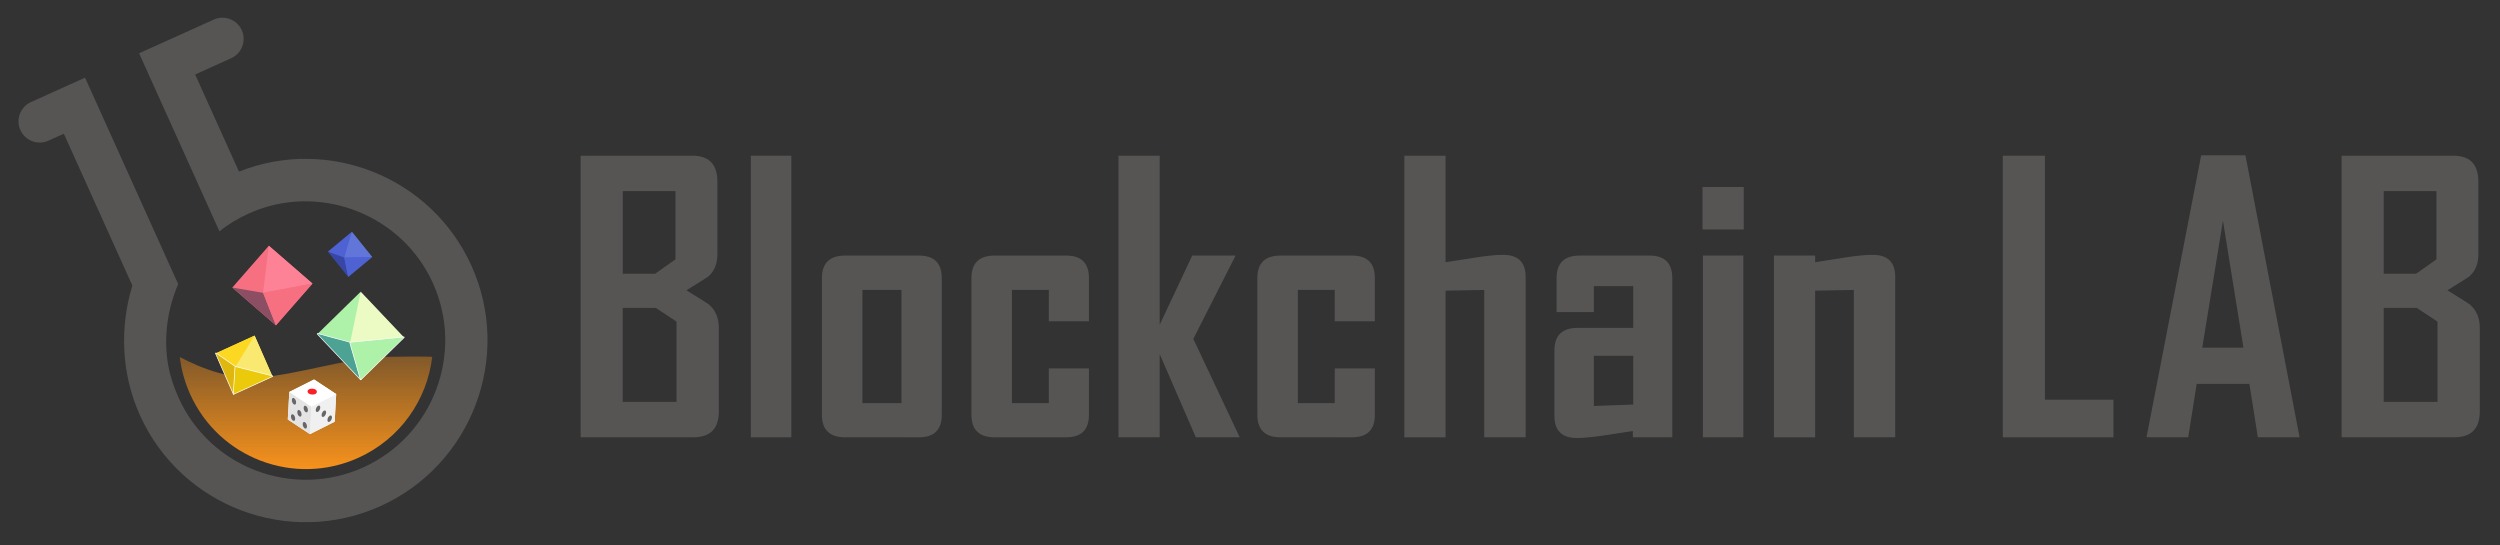 <?xml version="1.0" encoding="utf-8"?>
<!-- Generator: Adobe Illustrator 19.1.0, SVG Export Plug-In . SVG Version: 6.00 Build 0)  -->
<svg version="1.1" id="Layer_1" xmlns="http://www.w3.org/2000/svg" xmlns:xlink="http://www.w3.org/1999/xlink" x="0px" y="0px"
	 viewBox="0 0 746.269 162.687" enable-background="new 0 0 746.269 162.687" xml:space="preserve">
<rect x="0" y="0" width="746.269" height="162.687" fill="#333333" stroke="none"/>
<path fill="#575554" d="M140.745,79.338c-11.96-26.509-42.762-38.727-69.41-28.102L58.249,22.231l10.757-4.853
	c3.183-1.436,4.599-5.18,3.163-8.363c-1.436-3.183-5.18-4.599-8.363-3.163l-10.757,4.853l-11.526,5.2l5.2,11.526l13.462,29.838
	l5.324,11.801c2.348-1.97,5.578-3.912,8.791-5.362c0.742-0.335,1.454-0.627,2.241-0.931c20.112-7.691,43.606,1.6,52.698,21.753
	c9.427,20.895,0.071,45.576-20.824,55.003c-20.895,9.427-45.656,0.139-55.083-20.757c-1.464-3.244-2.564-6.539-3.152-9.893
	c-1.421-8.273-0.144-16.718,3.006-24.084l-6.415-14.218L30.587,34.711l-5.2-11.526l-11.526,5.2l-4.61,2.08
	c-3.183,1.436-4.599,5.18-3.163,8.363c1.436,3.183,5.18,4.599,8.363,3.163l4.61-2.08l20.45,45.328
	c-3.731,12.228-3.446,26.049,2.281,38.743c12.294,27.25,44.506,39.4,71.756,27.106C140.8,138.793,153.04,106.588,140.745,79.338z"/>
<g id="_x30_1_2_">
	<g>
		<linearGradient id="SVGID_1_" gradientUnits="userSpaceOnUse" x1="91.347" y1="140.029" x2="91.347" y2="106.422">
			<stop  offset="0" style="stop-color:#F7921C"/>
			<stop  offset="1" style="stop-color:#F7921C;stop-opacity:0.4"/>
		</linearGradient>
		<path fill="url(#SVGID_1_)" d="M53.673,106.575c0.447,3.747,1.465,7.49,3.099,11.112c8.616,19.096,31.08,27.592,50.176,18.977
			c12.565-5.669,20.539-17.333,22.071-30.088c0.036-0.296-13.906-0.077-14.637-0.033c-12.545,0.759-24.478,5.022-36.849,6.144
			C69.577,113.408,60.631,110.287,53.673,106.575z"/>
	</g>
	<g>
		<path fill="#AEF1A8" d="M107.675,87.306L95.032,99.672l12.652,13.358l12.652-12.362L107.675,87.306z M107.675,87.072
			L94.803,99.663l9.7,2.61L107.675,87.072z"/>
		<path fill="#ECFAC3" d="M107.675,87.072l-3.171,15.201l16.061-1.595L107.675,87.072z"/>
		<g>
			<path fill="#4CA293" d="M107.684,113.364c-0.027,0-0.053-0.011-0.073-0.031L94.73,99.732c-0.031-0.033-0.036-0.082-0.013-0.12
				c0.019-0.031,0.051-0.049,0.086-0.049c0.009,0,0.018,0.001,0.026,0.003l9.701,2.61l3.251,11.06
				c0.013,0.044-0.006,0.092-0.046,0.115C107.719,113.36,107.701,113.364,107.684,113.364z"/>
			<path fill="#FFFFFF" d="M94.803,99.663l9.7,2.61l3.18,10.991L94.803,99.663 M94.803,99.463c-0.069,0-0.135,0.036-0.172,0.098
				c-0.046,0.077-0.035,0.175,0.027,0.24l12.881,13.601c0.039,0.041,0.092,0.062,0.145,0.062c0.034,0,0.068-0.009,0.099-0.026
				c0.08-0.046,0.118-0.141,0.093-0.229l-3.18-10.991c-0.019-0.067-0.073-0.119-0.14-0.138l-9.7-2.61
				C94.838,99.465,94.82,99.463,94.803,99.463L94.803,99.463z"/>
		</g>
		<g>
			<path fill="#AEF1A8" d="M107.659,113.361c-0.034-0.009-0.061-0.035-0.071-0.069l-3.181-10.991
				c-0.008-0.028-0.003-0.059,0.013-0.084c0.017-0.024,0.043-0.041,0.073-0.043c0,0,16.068-1.595,16.071-1.595
				c0.039,0,0.074,0.022,0.091,0.058c0.018,0.039,0.009,0.084-0.021,0.114l-12.881,12.586c-0.019,0.019-0.044,0.029-0.07,0.029
				C107.676,113.364,107.667,113.363,107.659,113.361z"/>
			<path fill="#FFFFFF" d="M120.565,100.678h0.005 M120.565,100.678l-12.881,12.586l-3.18-10.991L120.565,100.678 M120.565,100.478
				c-0.002,0-0.003,0-0.005,0h-0.001l0,0c-0.005,0-0.011,0.001-0.016,0.001l-16.059,1.595c-0.059,0.006-0.113,0.038-0.146,0.087
				c-0.033,0.049-0.043,0.111-0.026,0.168l3.18,10.991c0.02,0.068,0.073,0.12,0.141,0.138c0.017,0.004,0.034,0.007,0.051,0.007
				c0.052,0,0.102-0.02,0.14-0.057l12.869-12.575c0.045-0.037,0.074-0.092,0.074-0.154c0-0.11-0.087-0.2-0.197-0.2h-0.004
				C120.566,100.478,120.565,100.478,120.565,100.478L120.565,100.478z"/>
		</g>
	</g>
	<g>
		<path fill="#FDD823" d="M75.885,100.49l-11.153,5.097l5.116,11.687l11.158-5.092L75.885,100.49z M75.997,100.179l-11.566,5.287
			l5.821,4.055L75.997,100.179z"/>
		<path fill="#FDE825" d="M75.997,100.179l-5.745,9.342l11.057,2.786L75.997,100.179z"/>
		<path fill="#E0B70F" d="M64.431,105.465l5.305,12.119l0.516-8.063L64.431,105.465z"/>
		<path fill="#EACA0B" d="M70.252,109.52l-0.516,8.063l11.574-5.281L70.252,109.52z"/>
		<path fill="#FDD823" d="M75.885,100.49l-11.153,5.097l5.116,11.687l11.158-5.092L75.885,100.49z M75.997,100.179l-11.566,5.287
			l5.821,4.055L75.997,100.179z"/>
		<path fill="#FAE970" d="M75.997,100.179l-5.745,9.342l11.057,2.786L75.997,100.179z"/>
		<g>
			<path fill="#E0B70F" d="M69.736,117.684c-0.039,0-0.076-0.023-0.092-0.06l-5.305-12.119c-0.018-0.041-0.006-0.089,0.028-0.117
				c0.019-0.015,0.041-0.023,0.063-0.023c0.02,0,0.04,0.006,0.057,0.018l5.821,4.055l-0.473,8.152
				c-0.003,0.046-0.037,0.084-0.082,0.092C69.748,117.684,69.742,117.684,69.736,117.684z"/>
			<path fill="#FFFFFF" d="M64.431,105.465l5.821,4.055l-0.516,8.063L64.431,105.465 M64.431,105.265
				c-0.045,0-0.09,0.015-0.127,0.045c-0.069,0.057-0.092,0.153-0.056,0.235l5.305,12.119c0.032,0.074,0.105,0.12,0.183,0.12
				c0.012,0,0.023-0.001,0.035-0.003c0.091-0.016,0.159-0.092,0.165-0.184l0.516-8.063c0.004-0.07-0.028-0.137-0.085-0.177
				l-5.821-4.055C64.511,105.277,64.471,105.265,64.431,105.265L64.431,105.265z"/>
		</g>
		<g>
			<path fill="#EACA0B" d="M69.736,117.684c-0.02,0-0.04-0.006-0.057-0.018c-0.029-0.02-0.045-0.054-0.043-0.089l0.516-8.063
				c0.002-0.03,0.017-0.057,0.041-0.074c0.018-0.013,0.038-0.02,0.059-0.02c0.008,0,11.083,2.786,11.083,2.786
				c0.041,0.011,0.071,0.046,0.075,0.088c0.004,0.042-0.02,0.083-0.058,0.1l-11.574,5.281
				C69.764,117.681,69.75,117.684,69.736,117.684z"/>
			<path fill="#FFFFFF" d="M70.252,109.521l11.058,2.783l-11.574,5.281L70.252,109.521 M70.252,109.32
				c-0.042,0-0.083,0.013-0.118,0.038c-0.048,0.035-0.078,0.09-0.082,0.149l-0.516,8.063c-0.004,0.07,0.028,0.138,0.086,0.177
				c0.034,0.023,0.074,0.035,0.114,0.035c0.028,0,0.056-0.006,0.083-0.018l11.574-5.281c0.077-0.035,0.124-0.115,0.116-0.2
				s-0.068-0.155-0.15-0.176L70.3,109.327C70.284,109.323,70.268,109.32,70.252,109.32L70.252,109.32z"/>
		</g>
	</g>
	<g>
		<path fill="#FFFFFF" d="M100.356,117.646l-6.612-4.361l-7.383,3.718l-0.451,8.216l6.612,4.371l7.383-3.718L100.356,117.646z"/>
		<g enable-background="new    ">
			<path fill="#F0F0F0" d="M100.356,117.646l-0.451,8.226l-7.383,3.718l0.451-8.226L100.356,117.646z"/>
			<path fill="#E4E4E4" d="M92.523,129.591l-6.612-4.371l0.451-8.216l6.612,4.361L92.523,129.591z"/>
			<path fill="#FFFFFF" d="M92.974,121.365l-6.612-4.361l7.383-3.718l6.612,4.361L92.974,121.365z"/>
		</g>
		
			<ellipse transform="matrix(0.057 -0.998 0.998 0.057 -28.762 203.31)" fill="#FC1E25" cx="93.26" cy="116.883" rx="0.882" ry="1.398"/>
		<path fill="#666666" d="M87.709,120.706c-0.354-0.239-0.618-0.83-0.589-1.335s0.339-0.725,0.684-0.497
			c0.354,0.229,0.609,0.819,0.58,1.324C88.364,120.714,88.053,120.934,87.709,120.706z M87.431,125.556
			c-0.354-0.229-0.609-0.819-0.58-1.324s0.339-0.725,0.684-0.497c0.354,0.229,0.609,0.819,0.58,1.324S87.775,125.784,87.431,125.556
			z M90.943,127.862c-0.354-0.229-0.609-0.819-0.58-1.324c0.029-0.505,0.339-0.725,0.684-0.497c0.354,0.229,0.609,0.819,0.58,1.324
			C91.608,127.87,91.298,128.091,90.943,127.862z M91.221,123.012c-0.354-0.229-0.609-0.819-0.58-1.324
			c0.029-0.505,0.339-0.725,0.684-0.497c0.354,0.229,0.609,0.819,0.58,1.324S91.575,123.241,91.221,123.012z M89.331,124.284
			c-0.354-0.229-0.609-0.819-0.58-1.324c0.029-0.505,0.339-0.725,0.684-0.497c0.344,0.228,0.609,0.819,0.58,1.324
			C89.986,124.292,89.675,124.513,89.331,124.284z M94.88,122.934c-0.378,0.187-0.652-0.067-0.623-0.572s0.359-1.062,0.727-1.249
			c0.368-0.187,0.652,0.067,0.623,0.572S95.248,122.746,94.88,122.934z M98.365,125.894c-0.378,0.187-0.652-0.067-0.623-0.572
			c0.029-0.505,0.359-1.062,0.727-1.249c0.378-0.187,0.652,0.067,0.623,0.572C99.063,125.149,98.733,125.706,98.365,125.894
			L98.365,125.894z M96.622,124.414c-0.378,0.187-0.652-0.067-0.623-0.572c0.029-0.505,0.359-1.062,0.727-1.249
			c0.378-0.187,0.652,0.067,0.623,0.572S96.991,124.226,96.622,124.414z"/>
	</g>
	<g>
		<path fill="#F67082" d="M80.248,73.36L69.351,85.834l13.007,11.283l10.91-12.47L80.248,73.36z M80.248,73.36L69.351,85.834
			l9.183,1.573L80.248,73.36z"/>
		<path fill="#FD8296" d="M80.248,73.36l-1.714,14.047l14.734-2.761L80.248,73.36z"/>
		<path fill="#8B4E63" d="M69.351,85.834l13.007,11.283l-3.824-9.709L69.351,85.834z"/>
		<path fill="#F67082" d="M78.534,87.407l3.824,9.709l10.91-12.47L78.534,87.407z"/>
	</g>
	<g>
		<path fill="#4E62D3" d="M105.028,69.404l-6.917,5.746l5.861,7.291l6.922-5.743L105.028,69.404z M105.048,69.162l-7.173,5.958
			l4.897,1.755L105.048,69.162z"/>
		<path fill="#6176D8" d="M105.048,69.162l-2.276,7.713l8.36-0.148L105.048,69.162z"/>
		<path fill="#3847A6" d="M97.875,75.121l6.077,7.562l-1.18-5.807L97.875,75.121z"/>
		<path fill="#4E62D3" d="M102.772,76.875l1.18,5.807l7.18-5.955L102.772,76.875z"/>
	</g>
</g>
<g>
	<path fill="#575554" d="M214.575,122.856c0,5.121-2.561,7.681-7.681,7.681h-33.569V46.479h33.354c4.977,0,7.466,2.578,7.466,7.734
		v21.646c0,2.865-0.896,5.085-2.686,6.66c-0.251,0.215-2.436,1.594-6.553,4.136c4.261,2.614,6.517,4.047,6.768,4.297
		c1.934,1.684,2.9,3.993,2.9,6.929V122.856z M201.631,77.417V57.06h-15.737v24.653h9.668L201.631,77.417z M201.953,119.956V96.001
		l-6.177-4.082h-9.883v28.037H201.953z"/>
	<path fill="#575554" d="M236.22,130.537h-12.085V46.479h12.085V130.537z"/>
	<path fill="#575554" d="M281.123,123.823c0,4.477-2.274,6.714-6.821,6.714H252.28c-4.619,0-6.929-2.237-6.929-6.714v-40.82
		c0-4.476,2.31-6.714,6.929-6.714h22.021c4.547,0,6.821,2.238,6.821,6.714V123.823z M269.092,120.332V86.548h-11.655v33.784H269.092
		z"/>
	<path fill="#575554" d="M325.058,123.823c0,4.477-2.274,6.714-6.821,6.714h-21.323c-4.619,0-6.929-2.237-6.929-6.714v-40.82
		c0-4.476,2.31-6.714,6.929-6.714h21.323c4.547,0,6.821,2.238,6.821,6.714v12.891h-11.978v-9.346H302.07v33.784h11.011v-10.366
		h11.978V123.823z"/>
	<path fill="#575554" d="M370.068,130.537h-13.105l-10.796-24.868v24.868h-12.3V46.479h12.3v50.488l9.722-20.679h12.837v0.215
		l-12.515,24.653L370.068,130.537z"/>
	<path fill="#575554" d="M410.405,123.823c0,4.477-2.274,6.714-6.821,6.714H382.26c-4.619,0-6.929-2.237-6.929-6.714v-40.82
		c0-4.476,2.31-6.714,6.929-6.714h21.323c4.547,0,6.821,2.238,6.821,6.714v12.891h-11.978v-9.346h-11.011v33.784h11.011v-10.366
		h11.978V123.823z"/>
	<path fill="#575554" d="M455.415,130.537h-12.354V86.548l-11.548,0.215v43.774h-12.3V46.479h12.3v31.797
		c2.864-0.43,5.729-0.877,8.594-1.343c3.616-0.572,6.48-0.859,8.594-0.859c4.476,0,6.714,2.202,6.714,6.606V130.537z"/>
	<path fill="#575554" d="M499.189,130.537h-11.763v-1.88c-2.793,0.43-5.586,0.859-8.379,1.289c-3.652,0.537-6.428,0.806-8.325,0.806
		c-4.477,0-6.714-2.202-6.714-6.606v-19.551c0-4.476,2.31-6.714,6.929-6.714h16.597V85.42h-11.763v7.734h-11.118V83.003
		c0-4.476,2.31-6.714,6.929-6.714h20.786c4.547,0,6.821,2.238,6.821,6.714V130.537z M487.534,120.761v-14.556h-11.763v14.985
		L487.534,120.761z"/>
	<path fill="#575554" d="M520.512,68.501h-12.3V55.825h12.3V68.501z M520.405,130.537H508.32V76.289h12.085V130.537z"/>
	<path fill="#575554" d="M565.737,130.537h-12.354V86.548l-11.548,0.215v43.774h-12.3V76.289h12.3v1.987
		c2.864-0.465,5.711-0.913,8.54-1.343c3.509-0.572,6.392-0.859,8.647-0.859c4.476,0,6.714,2.202,6.714,6.606V130.537z"/>
	<path fill="#575554" d="M630.888,130.537h-33.032V46.479h12.568v72.832h20.464V130.537z"/>
	<path fill="#575554" d="M686.447,130.537h-12.461l-2.524-15.952h-15.737l-2.524,15.952h-12.407v-0.215l16.274-83.95h13.213
		L686.447,130.537z M669.689,103.789l-6.123-37.92l-6.177,37.92H669.689z"/>
	<path fill="#575554" d="M740.233,122.856c0,5.121-2.561,7.681-7.681,7.681h-33.569V46.479h33.354c4.977,0,7.466,2.578,7.466,7.734
		v21.646c0,2.865-0.896,5.085-2.686,6.66c-0.251,0.215-2.436,1.594-6.553,4.136c4.261,2.614,6.517,4.047,6.768,4.297
		c1.934,1.684,2.9,3.993,2.9,6.929V122.856z M727.289,77.417V57.06h-15.737v24.653h9.668L727.289,77.417z M727.611,119.956V96.001
		l-6.177-4.082h-9.883v28.037H727.611z"/>
</g>
</svg>
